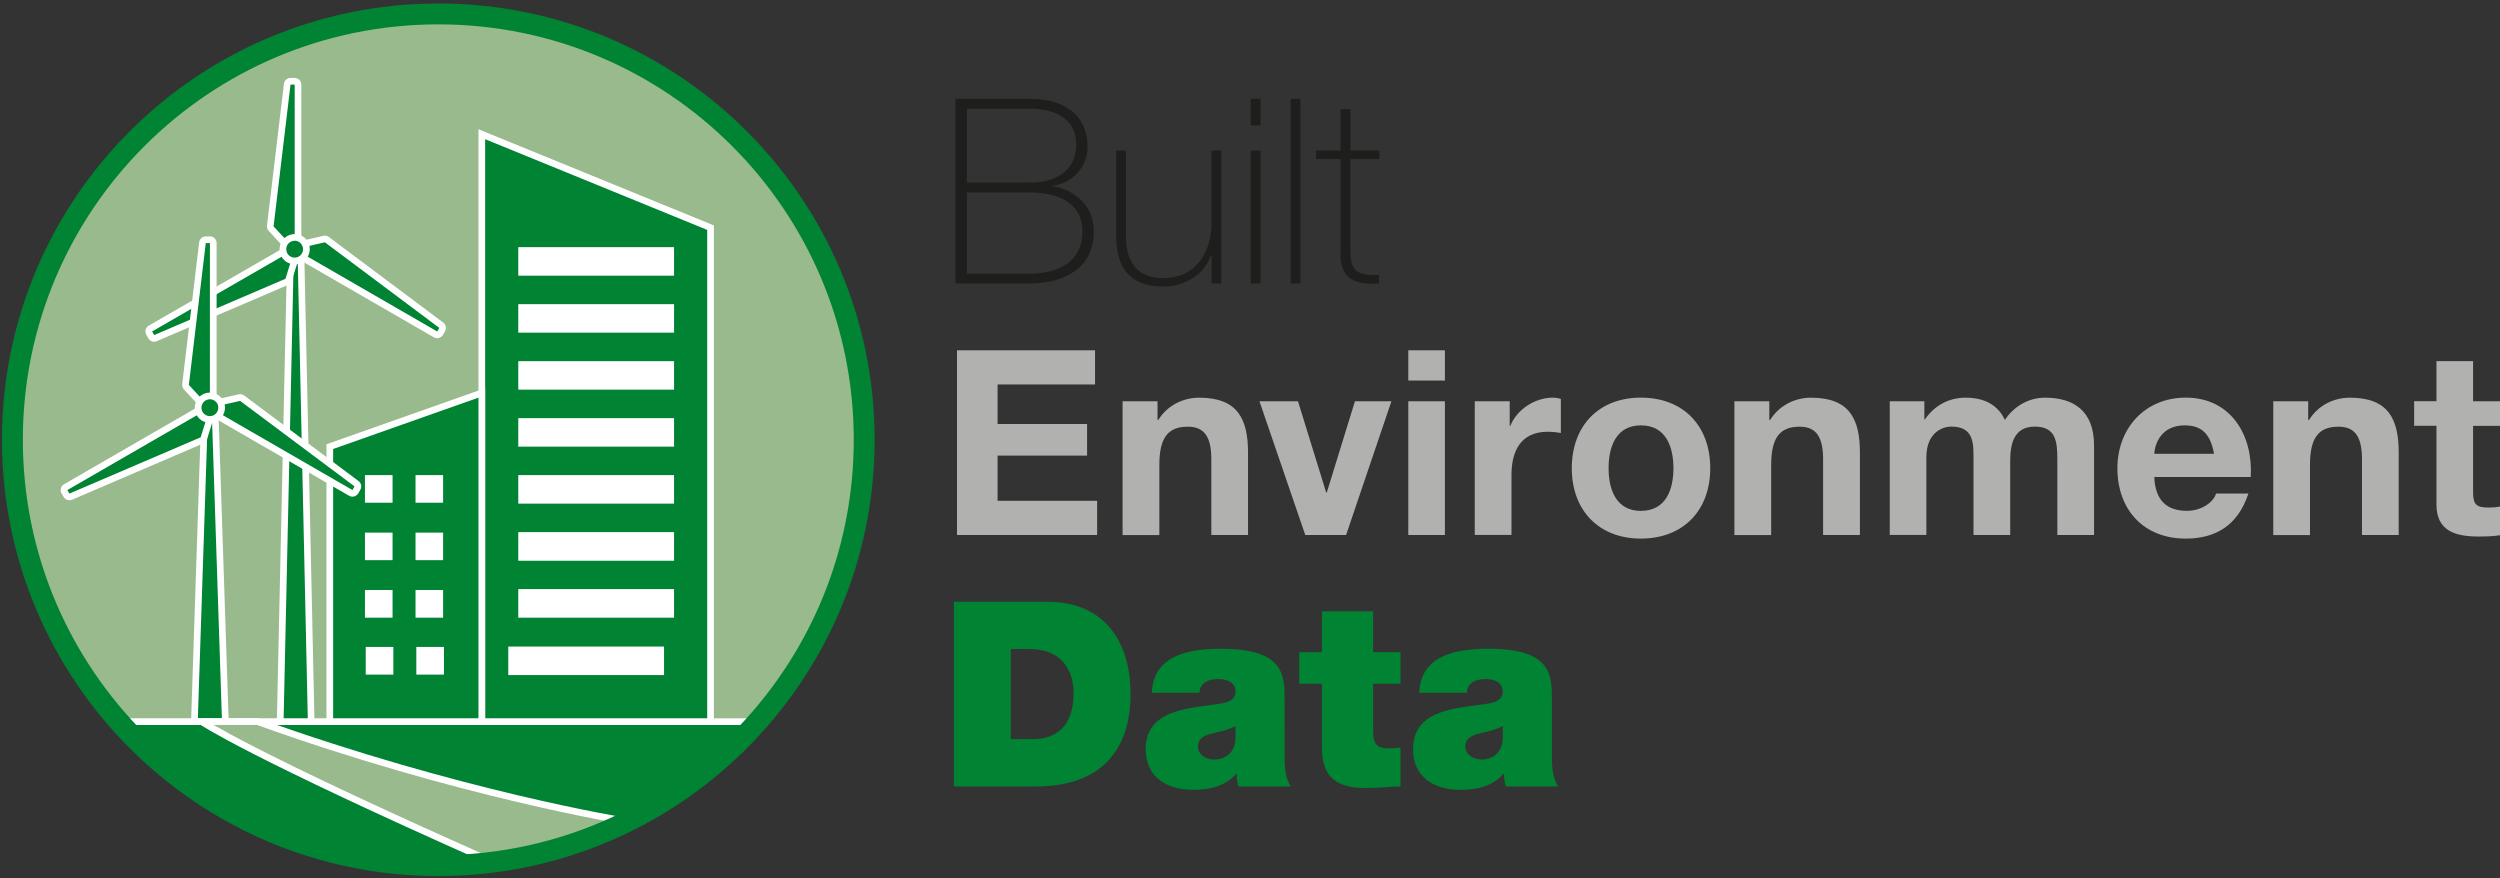 <?xml version="1.0" encoding="iso-8859-1"?>
<!-- Generator: Adobe Illustrator 16.0.4, SVG Export Plug-In . SVG Version: 6.00 Build 0)  -->
<!DOCTYPE svg PUBLIC "-//W3C//DTD SVG 1.1//EN" "http://www.w3.org/Graphics/SVG/1.1/DTD/svg11.dtd">
<svg version="1.1" id="Livello_1" xmlns="http://www.w3.org/2000/svg" xmlns:xlink="http://www.w3.org/1999/xlink" x="0px" y="0px"
	 width="309.892px" height="108.857px" viewBox="-125.559 -41.314 309.892 108.857"
	 enable-background="new -125.559 -41.314 309.892 108.857" xml:space="preserve">
<rect x="-125.559" y="-41.314" width="309.892" height="108.857" fill="#333333" stroke="none"/>
<g>
	<g>
		<path fill="#1E1E1C" d="M-7.129-29.065h9.168c5.451,0,7.211,2.987,7.211,5.928c0,2.471-1.798,4.549-4.457,4.873l0.07,0.066
			c0.606-0.096,5.162,0.998,5.162,5.609c0,4.171-3.208,6.412-7.986,6.412h-9.168V-29.065z M-5.713-18.678h7.757
			c3.82,0,5.806-1.922,5.806-4.712c0-3.304-2.759-4.458-5.806-4.458h-7.757V-18.678z M-5.713-7.395h7.757
			c4.045,0,6.57-1.795,6.57-5.189c0-3.915-3.558-4.873-6.57-4.873h-7.757V-7.395z"/>
		<path fill="#1E1E1C" d="M25.841-6.173h-1.212V-9.7H24.56c-0.83,2.473-3.337,3.911-5.905,3.911c-5.801,0-5.866-4.647-5.866-6.669
			v-10.194h1.213v10.426c0,1.694,0.197,5.383,4.682,5.383c3.692,0,5.935-2.856,5.935-6.892v-8.917h1.212v16.479H25.841z"/>
		<path fill="#1E1E1C" d="M29.483-25.767v-3.298h1.208v3.298H29.483z M29.483-6.173v-16.479h1.208v16.479H29.483z"/>
		<path fill="#1E1E1C" d="M35.641-29.065v22.892h-1.219v-22.892H35.641z"/>
		<path fill="#1E1E1C" d="M45.414-21.594h-3.59v11.511c0,2.664,1.25,2.916,3.559,2.86v1.05c-2.5,0.156-4.91-0.191-4.779-3.915
			v-11.506h-3.045v-1.059h3.045v-5.126h1.221v5.126h3.59V-21.594z"/>
		<path fill="#B1B1B0" d="M-6.932,2.109H10.18v4.233H-1.903v4.902H9.192v3.916H-1.903v5.603h12.341v4.239h-17.37V2.109z"/>
		<path fill="#B1B1B0" d="M13.593,8.425h4.331v2.316h0.096c1.158-1.862,3.142-2.76,5.069-2.76c4.835,0,6.053,2.719,6.053,6.831
			v10.193h-4.549V15.64c0-2.716-0.797-4.063-2.916-4.063c-2.475,0-3.526,1.383-3.526,4.749v8.684h-4.558V8.425z"/>
		<path fill="#B1B1B0" d="M41.299,25.001h-5.061l-5.68-16.577h4.776l3.497,11.313h0.074l3.491-11.313h4.521L41.299,25.001z"/>
		<path fill="#B1B1B0" d="M53.547,5.857h-4.538V2.109h4.538V5.857z M49.009,8.425h4.538v16.577h-4.538V8.425z"/>
		<path fill="#B1B1B0" d="M57.248,8.425h4.33v3.078h0.06c0.829-2.079,3.077-3.527,5.294-3.527c0.32,0,0.699,0.066,0.986,0.162v4.228
			c-0.414-0.096-1.089-0.161-1.629-0.161c-3.341,0-4.489,2.405-4.489,5.329v7.463h-4.552V8.425z"/>
		<path fill="#B1B1B0" d="M77.839,7.975c5.228,0,8.598,3.461,8.598,8.749c0,5.259-3.37,8.725-8.598,8.725
			c-5.193,0-8.563-3.472-8.563-8.725C69.275,11.436,72.646,7.975,77.839,7.975z M77.839,22.014c3.107,0,4.037-2.653,4.037-5.286
			c0-2.656-0.93-5.316-4.037-5.316c-3.075,0-4.003,2.66-4.003,5.316C73.836,19.361,74.764,22.014,77.839,22.014z"/>
		<path fill="#B1B1B0" d="M89.433,8.425h4.327v2.316h0.102c1.164-1.862,3.147-2.76,5.064-2.76c4.84,0,6.064,2.719,6.064,6.831
			v10.193h-4.562V15.64c0-2.716-0.798-4.063-2.917-4.063c-2.461,0-3.519,1.383-3.519,4.749v8.684h-4.561V8.425z"/>
		<path fill="#B1B1B0" d="M108.691,8.425h4.288v2.245h0.07c1.18-1.705,2.915-2.689,5.063-2.689c2.083,0,3.944,0.761,4.843,2.76
			c0.958-1.449,2.682-2.76,4.994-2.76c3.529,0,6.064,1.629,6.064,5.919v11.102h-4.551v-9.396c0-2.207-0.191-4.039-2.795-4.039
			c-2.563,0-3.047,2.121-3.047,4.198v9.237h-4.551v-9.298c0-1.923,0.132-4.142-2.754-4.142c-0.898,0-3.088,0.581-3.088,3.814v9.62
			h-4.538V8.425z"/>
		<path fill="#B1B1B0" d="M141.478,17.816c0.124,2.887,1.533,4.192,4.067,4.192c1.836,0,3.309-1.12,3.591-2.147h4.012
			c-1.293,3.914-4.012,5.588-7.769,5.588c-5.232,0-8.471-3.59-8.471-8.725c0-4.965,3.43-8.749,8.471-8.749
			c5.649,0,8.373,4.741,8.056,9.84H141.478z M148.885,14.937c-0.413-2.311-1.413-3.525-3.631-3.525
			c-2.877,0-3.714,2.246-3.771,3.525H148.885z"/>
		<path fill="#B1B1B0" d="M156.229,8.425h4.329v2.316h0.105c1.153-1.862,3.132-2.76,5.059-2.76c4.838,0,6.054,2.719,6.054,6.831
			v10.193h-4.551V15.64c0-2.716-0.791-4.063-2.911-4.063c-2.476,0-3.534,1.383-3.534,4.749v8.684h-4.551V8.425z"/>
		<path fill="#B1B1B0" d="M180.996,8.425h3.337v3.046h-3.337v8.212c0,1.534,0.395,1.917,1.928,1.917c0.481,0,0.934-0.03,1.409-0.13
			v3.559c-0.767,0.133-1.761,0.162-2.652,0.162c-2.792,0-5.225-0.633-5.225-3.951v-9.773h-2.766V8.42h2.766V3.452h4.54V8.425
			L180.996,8.425z"/>
		<path fill="#008332" d="M-7.321,33.278H4.251c7.639,0,10.331,5.644,10.331,11.411c0,7.021-3.726,11.485-11.706,11.485H-7.321
			V33.278z M-0.263,50.297h2.751c4.396,0,5.037-3.552,5.037-5.7c0-1.453-0.45-5.459-5.544-5.459h-2.244V50.297z"/>
		<path fill="#008332" d="M33.674,52.446c0,1.251,0.068,2.667,0.777,3.729h-6.482c-0.161-0.444-0.251-1.119-0.221-1.568h-0.074
			c-1.341,1.538-3.298,1.982-5.344,1.982c-3.208,0-5.874-1.533-5.874-5.038c0-5.258,6.156-5.061,9.395-5.671
			c0.868-0.161,1.73-0.425,1.73-1.483c0-1.119-1.056-1.533-2.081-1.533c-1.961,0-2.345,0.998-2.375,1.693H17.22
			c0.104-2.33,1.251-3.718,2.892-4.487c1.607-0.768,3.719-0.965,5.678-0.965c7.952,0,7.884,3.314,7.884,6.513V52.446z
			 M27.585,48.698c-0.763,0.393-1.631,0.615-2.499,0.807c-1.41,0.318-2.149,0.666-2.149,1.786c0,0.776,0.838,1.543,1.99,1.543
			c1.44,0,2.568-0.858,2.664-2.593v-1.543H27.585z"/>
		<path fill="#008332" d="M44.648,39.532h3.4v3.908h-3.4v5.812c0,1.533,0.363,2.207,1.956,2.207c0.485,0,0.97-0.037,1.444-0.103
			v4.816c-1.283,0-2.725,0.192-4.066,0.192c-2.703,0-5.68-0.414-5.68-4.975v-7.951h-2.814v-3.908h2.814v-5.061h6.346V39.532z"/>
		<path fill="#008332" d="M66.812,52.446c0,1.251,0.072,2.667,0.775,3.729h-6.475c-0.162-0.444-0.267-1.119-0.223-1.568h-0.075
			c-1.342,1.538-3.299,1.982-5.358,1.982c-3.191,0-5.861-1.533-5.861-5.038c0-5.258,6.15-5.061,9.389-5.671
			c0.868-0.161,1.725-0.425,1.725-1.483c0-1.119-1.05-1.533-2.075-1.533c-1.952,0-2.337,0.998-2.368,1.693h-5.908
			c0.096-2.33,1.252-3.718,2.892-4.487c1.608-0.768,3.723-0.965,5.675-0.965c7.961,0,7.886,3.314,7.886,6.513v6.829H66.812z
			 M60.719,48.698c-0.768,0.393-1.632,0.615-2.49,0.807c-1.414,0.318-2.152,0.666-2.152,1.786c0,0.776,0.83,1.543,1.992,1.543
			c1.439,0,2.562-0.858,2.65-2.593V48.698L60.719,48.698z"/>
	</g>
	<g>
		<path fill="#98BA8D" d="M-124.038,13.196c0,29.157,23.638,52.789,52.792,52.789c15.856,0,30.094-6.991,39.762-18.067
			c8.111-9.282,13.029-21.424,13.029-34.722c0-29.15-23.637-52.783-52.796-52.783C-100.411-39.588-124.038-15.954-124.038,13.196z"
			/>
		<g>
			<g>
				<path fill="#008332" d="M-90.41,48.552c-0.108,0-0.217-0.041-0.294-0.116c-0.079-0.08-0.119-0.191-0.119-0.308l1.287-58.61
					c0.004-0.223,0.191-0.404,0.414-0.404s0.847,0.181,0.852,0.404l1.286,58.616c0,0.11-0.042,0.222-0.118,0.307
					c-0.078,0.08-0.187,0.117-0.295,0.117h-3.012V48.552z"/>
				<path fill="#FFFFFF" d="M-88.684-10.471l1.286,58.615h-3.012l1.287-58.615H-88.684 M-88.684-11.299h-0.439
					c-0.449,0-0.817,0.358-0.827,0.812l-1.291,58.604c-0.005,0.233,0.083,0.444,0.236,0.607c0.157,0.15,0.368,0.241,0.591,0.241
					h3.012c0.222,0,0.434-0.091,0.587-0.241c0.157-0.163,0.245-0.374,0.237-0.607l-1.278-58.608
					C-87.871-10.941-88.241-11.299-88.684-11.299L-88.684-11.299z"/>
			</g>
		</g>
		<g>
			<g>
				<path fill="#008332" d="M-101.045,48.552c-0.109,0-0.217-0.041-0.301-0.116c-0.083-0.08-0.119-0.191-0.113-0.308l1.286-38.901
					c0.005-0.222,0.192-0.404,0.414-0.404c0.221,0,0.843,0.177,0.852,0.404l1.287,38.901c0,0.111-0.036,0.222-0.114,0.308
					c-0.079,0.081-0.186,0.116-0.301,0.116H-101.045z"/>
				<path fill="#FFFFFF" d="M-99.326,9.242l1.286,38.896h-3.006l1.286-38.896H-99.326 M-99.326,8.414h-0.434
					c-0.444,0-0.813,0.348-0.828,0.802l-1.286,38.906c-0.005,0.223,0.077,0.436,0.234,0.596c0.154,0.16,0.371,0.253,0.593,0.253
					h3.006c0.222,0,0.439-0.093,0.596-0.253c0.153-0.16,0.237-0.373,0.232-0.596l-1.287-38.906
					C-98.509,8.762-98.877,8.414-99.326,8.414L-99.326,8.414z"/>
			</g>
		</g>
		<path fill="#008332" stroke="#FFFFFF" stroke-width="0.828" stroke-miterlimit="10" d="M-110.799,48.138
			C-101.124,59.074-87,65.985-71.252,65.985c15.753,0,29.888-6.91,39.563-17.847H-110.799z"/>
		<g>
			<g>
				<polygon fill="#008332" stroke="#FFFFFF" stroke-width="0.828" stroke-miterlimit="10" points="-37.48,48.138 -37.48,-13.094 
					-65.835,-24.676 -65.835,48.138 				"/>
			</g>
			<polygon fill="#008332" stroke="#FFFFFF" stroke-width="0.828" stroke-miterlimit="10" points="-65.835,48.138 -84.678,48.138 
				-84.678,14.05 -65.835,7.39 			"/>
			<rect x="-61.314" y="-3.611" fill="#FFFFFF" width="19.309" height="3.53"/>
			<rect x="-61.314" y="3.456" fill="#FFFFFF" width="19.309" height="3.53"/>
			<rect x="-61.314" y="10.518" fill="#FFFFFF" width="19.309" height="3.532"/>
			<rect x="-61.314" y="17.579" fill="#FFFFFF" width="19.309" height="3.535"/>
			<rect x="-61.314" y="24.646" fill="#FFFFFF" width="19.309" height="3.548"/>
			<rect x="-80.224" y="38.878" fill="#FFFFFF" width="3.423" height="3.43"/>
			<rect x="-73.953" y="38.878" fill="#FFFFFF" width="3.425" height="3.43"/>
			<rect x="-61.314" y="31.707" fill="#FFFFFF" width="19.309" height="3.546"/>
			<rect x="-61.314" y="-10.678" fill="#FFFFFF" width="19.309" height="3.537"/>
			<rect x="-80.321" y="31.82" fill="#FFFFFF" width="3.422" height="3.43"/>
			<rect x="-74.051" y="31.82" fill="#FFFFFF" width="3.419" height="3.43"/>
			<rect x="-80.321" y="24.707" fill="#FFFFFF" width="3.422" height="3.415"/>
			<rect x="-74.051" y="24.707" fill="#FFFFFF" width="3.419" height="3.415"/>
			<rect x="-80.321" y="17.579" fill="#FFFFFF" width="3.422" height="3.422"/>
			<rect x="-74.051" y="17.579" fill="#FFFFFF" width="3.419" height="3.422"/>
		</g>
		<path fill="#98BA8D" stroke="#FFFFFF" stroke-width="0.828" stroke-miterlimit="10" d="M-56.958,64.057
			c0.05-0.018,0.108-0.039,0.163-0.049c0.434-0.116,0.863-0.263,1.292-0.395c2.139-0.695,4.593-1.618,7.284-2.865
			c0.156-0.08,0.321-0.161,0.474-0.241c-0.606-0.086-21.042-3.44-45.888-12.373h-6.921c0,0,5.537,3.873,36.095,17.412
			C-61.907,65.233-59.397,64.74-56.958,64.057z"/>
		<path fill="none" stroke="#008332" stroke-width="2.586" stroke-miterlimit="10" d="M-124.021,13.196
			c0,29.157,23.636,52.789,52.794,52.789c15.859,0,30.089-6.991,39.764-18.067c8.108-9.282,13.027-21.424,13.027-34.722
			c0-29.15-23.637-52.783-52.791-52.783C-100.391-39.588-124.021-15.954-124.021,13.196z"/>
		<g>
			<g>
				<path fill="#008332" d="M-89.03-10.008c-0.114,0-0.222-0.044-0.306-0.131l-2.612-2.834l1.993-17.902
					c0.024-0.211,0.202-0.363,0.413-0.363c0.227,0,0.926,0.182,0.926,0.409v20.409c0,0.171-0.103,0.322-0.264,0.388
					C-88.932-10.017-88.985-10.008-89.03-10.008z"/>
				<path fill="#FFFFFF" d="M-89.03-30.83v20.409l-2.616-2.83l2.099-17.579H-89.03 M-89.03-31.652h-0.513
					c-0.418,0-0.768,0.313-0.821,0.726l-2.101,17.579c-0.025,0.237,0.05,0.479,0.216,0.656l2.608,2.83
					c0.161,0.176,0.383,0.268,0.61,0.268c0.103,0,0.207-0.016,0.297-0.056c0.32-0.126,0.528-0.429,0.528-0.771V-30.83
					C-88.205-31.289-88.577-31.652-89.03-31.652L-89.03-31.652z"/>
			</g>
			<g>
				<path fill="#008332" d="M-106.448,0.636c-0.146,0-0.286-0.081-0.364-0.211l-0.252-0.45c-0.108-0.197-0.04-0.448,0.156-0.564
					l17.67-10.194c0.066-0.041,0.134-0.061,0.208-0.061c0.093,0,0.184,0.03,0.258,0.096c0.128,0.106,0.187,0.287,0.133,0.448
					l-1.135,3.667l-16.509,7.24C-106.34,0.626-106.398,0.636-106.448,0.636z"/>
				<path fill="#FFFFFF" d="M-89.03-10.426l-1.143,3.668l-16.275,6.98l-0.256-0.449L-89.03-10.426 M-89.03-11.254
					c-0.141,0-0.286,0.041-0.414,0.111l-17.675,10.195c-0.394,0.226-0.533,0.731-0.305,1.129l0.252,0.45
					c0.15,0.261,0.428,0.418,0.718,0.418c0.108,0,0.217-0.02,0.325-0.07l16.276-6.976c0.222-0.102,0.394-0.282,0.464-0.521
					l1.143-3.662c0.103-0.317-0.005-0.675-0.274-0.888C-88.67-11.188-88.852-11.254-89.03-11.254L-89.03-11.254z"/>
			</g>
			<g>
				<path fill="#008332" d="M-71.36,0.197c-0.074,0-0.145-0.015-0.207-0.061l-17.671-10.2c-0.151-0.085-0.226-0.252-0.201-0.424
					c0.024-0.166,0.148-0.303,0.32-0.342l3.745-0.853l14.515,10.679c0.164,0.126,0.217,0.353,0.113,0.535L-71-0.02
					c-0.05,0.096-0.145,0.162-0.247,0.197C-71.287,0.192-71.325,0.197-71.36,0.197z"/>
				<path fill="#FFFFFF" d="M-85.287-11.278L-71.108-0.67l-0.251,0.448l-17.67-10.204L-85.287-11.278 M-85.287-12.106
					c-0.062,0-0.124,0.01-0.184,0.025l-3.746,0.852c-0.331,0.076-0.583,0.349-0.635,0.686c-0.05,0.333,0.108,0.671,0.404,0.842
					l17.669,10.2c0.124,0.07,0.27,0.11,0.414,0.11c0.074,0,0.149-0.01,0.217-0.035c0.217-0.056,0.398-0.201,0.502-0.388l0.253-0.449
					c0.206-0.364,0.107-0.817-0.228-1.069L-84.797-11.94C-84.934-12.045-85.11-12.106-85.287-12.106L-85.287-12.106z"/>
			</g>
			<g>
				<path fill="#008332" d="M-89.036-8.969c-0.625,0-1.177-0.393-1.375-0.974c-0.128-0.378-0.104-0.777,0.068-1.135
					c0.169-0.343,0.464-0.61,0.829-0.731c0.098-0.005,0.192-0.01,0.28-0.01c0.919,0,1.396,0.378,1.575,0.908
					c0.131,0.368,0.108,0.762-0.06,1.109c-0.172,0.358-0.47,0.625-0.837,0.756L-89.036-8.969z"/>
				<path fill="#FFFFFF" d="M-89.03-11.475c0.429,0,0.834,0.272,0.98,0.707c0.192,0.543-0.103,1.145-0.645,1.332
					c-0.108,0.035-0.228,0.056-0.341,0.056c-0.428,0-0.837-0.268-0.981-0.697c-0.191-0.555,0.092-1.15,0.638-1.332
					C-89.262-11.45-89.145-11.475-89.03-11.475 M-89.03-12.297c-0.212,0-0.424,0.035-0.62,0.106
					c-0.465,0.156-0.848,0.488-1.065,0.938c-0.222,0.454-0.251,0.969-0.087,1.448c0.26,0.752,0.965,1.256,1.767,1.256
					c0.212,0,0.411-0.035,0.613-0.101c0.477-0.166,0.857-0.509,1.074-0.958c0.217-0.448,0.25-0.958,0.083-1.432
					C-87.522-11.794-88.231-12.297-89.03-12.297L-89.03-12.297z"/>
			</g>
		</g>
		<g>
			<g>
				<path fill="#008332" d="M-99.542,9.64c-0.114,0-0.221-0.05-0.306-0.137l-2.608-2.825l1.993-17.901
					c0.028-0.208,0.202-0.364,0.409-0.368h0.005c0.112,0,0.471,0.04,0.547,0.11c0.078,0.081,0.378,0.187,0.378,0.298l-0.006,20.409
					c0,0.166-0.103,0.317-0.264,0.383C-99.44,9.625-99.493,9.64-99.542,9.64z"/>
				<path fill="#FFFFFF" d="M-99.538-11.182l-0.004,20.409l-2.607-2.83l2.096-17.575L-99.538-11.182 M-99.538-12.01h-0.004
					l-0.517,0.005c-0.418,0.004-0.764,0.312-0.815,0.727l-2.099,17.58c-0.024,0.237,0.054,0.479,0.217,0.66l2.608,2.825
					c0.162,0.171,0.384,0.262,0.61,0.262c0.104,0,0.207-0.015,0.301-0.055c0.321-0.122,0.527-0.429,0.527-0.767v-20.409
					c0-0.217-0.087-0.429-0.245-0.59C-99.114-11.929-99.321-12.01-99.538-12.01L-99.538-12.01z"/>
			</g>
			<g>
				<path fill="#008332" d="M-116.956,20.279c-0.144,0-0.277-0.07-0.355-0.203l-0.26-0.443c-0.056-0.09-0.071-0.201-0.045-0.318
					c0.03-0.101,0.098-0.184,0.196-0.25l17.67-10.2c0.063-0.036,0.135-0.056,0.208-0.056c0.093,0,0.186,0.031,0.257,0.091
					c0.135,0.111,0.191,0.282,0.141,0.444l-1.143,3.667l-16.502,7.234C-116.847,20.269-116.897,20.279-116.956,20.279z"/>
				<path fill="#FFFFFF" d="M-99.542,9.227l-1.143,3.666l-16.27,6.974l-0.257-0.436L-99.542,9.227 M-99.542,8.4
					c-0.139,0-0.285,0.035-0.414,0.106l-17.671,10.21c-0.191,0.104-0.33,0.293-0.388,0.503c-0.056,0.212-0.026,0.434,0.088,0.626
					l0.259,0.445c0.154,0.262,0.428,0.402,0.711,0.402c0.108,0,0.217-0.02,0.325-0.059l16.271-6.982
					c0.222-0.098,0.393-0.285,0.467-0.516l1.14-3.667c0.103-0.328-0.005-0.68-0.273-0.893C-99.177,8.455-99.356,8.4-99.542,8.4
					L-99.542,8.4z"/>
			</g>
			<g>
				<path fill="#008332" d="M-81.873,19.845c-0.07,0-0.144-0.02-0.207-0.061L-99.75,9.579c-0.143-0.084-0.227-0.252-0.202-0.423
					c0.026-0.162,0.152-0.303,0.32-0.338l3.751-0.848l14.52,10.669c0.171,0.131,0.216,0.363,0.108,0.543l-0.257,0.443
					c-0.053,0.102-0.146,0.174-0.249,0.193C-81.794,19.835-81.834,19.845-81.873,19.845z"/>
				<path fill="#FFFFFF" d="M-95.792,8.379l14.18,10.597l-0.26,0.455l-17.67-10.204L-95.792,8.379 M-95.792,7.547
					c-0.063,0-0.118,0.005-0.181,0.02l-3.751,0.847c-0.33,0.077-0.582,0.343-0.635,0.682c-0.051,0.338,0.109,0.67,0.404,0.842
					l17.67,10.204c0.126,0.078,0.27,0.113,0.414,0.113c0.073,0,0.146-0.012,0.217-0.031c0.217-0.066,0.393-0.203,0.506-0.383
					l0.257-0.455c0.208-0.361,0.109-0.828-0.221-1.068L-95.29,7.709C-95.442,7.602-95.618,7.547-95.792,7.547L-95.792,7.547z"/>
			</g>
			<g>
				<path fill="#008332" d="M-99.542,10.679c-0.625,0-1.178-0.388-1.38-0.973c-0.129-0.373-0.104-0.777,0.073-1.13
					c0.168-0.349,0.464-0.611,0.832-0.732c0.098-0.005,0.189-0.009,0.277-0.009c0.916,0,1.39,0.378,1.577,0.907
					c0.128,0.374,0.104,0.767-0.068,1.125c-0.169,0.348-0.469,0.61-0.837,0.735L-99.542,10.679z"/>
				<path fill="#FFFFFF" d="M-99.538,8.177c0.43,0,0.838,0.272,0.981,0.702c0.192,0.544-0.104,1.145-0.646,1.332
					c-0.113,0.036-0.227,0.056-0.34,0.056c-0.434,0-0.842-0.268-0.986-0.696c-0.192-0.545,0.098-1.15,0.646-1.332
					C-99.764,8.198-99.651,8.177-99.538,8.177 M-99.538,7.35c-0.217,0-0.423,0.036-0.625,0.106
					c-0.454,0.156-0.837,0.489-1.059,0.938c-0.222,0.454-0.257,0.968-0.091,1.448c0.251,0.751,0.966,1.255,1.766,1.255
					c0.207,0,0.414-0.035,0.61-0.101c0.475-0.161,0.858-0.494,1.075-0.953c0.222-0.45,0.252-0.964,0.085-1.433
					C-98.035,7.854-98.744,7.35-99.538,7.35L-99.538,7.35z"/>
			</g>
		</g>
		<rect x="-62.553" y="38.831" fill="#FFFFFF" width="19.307" height="3.535"/>
	</g>
</g>
</svg>
